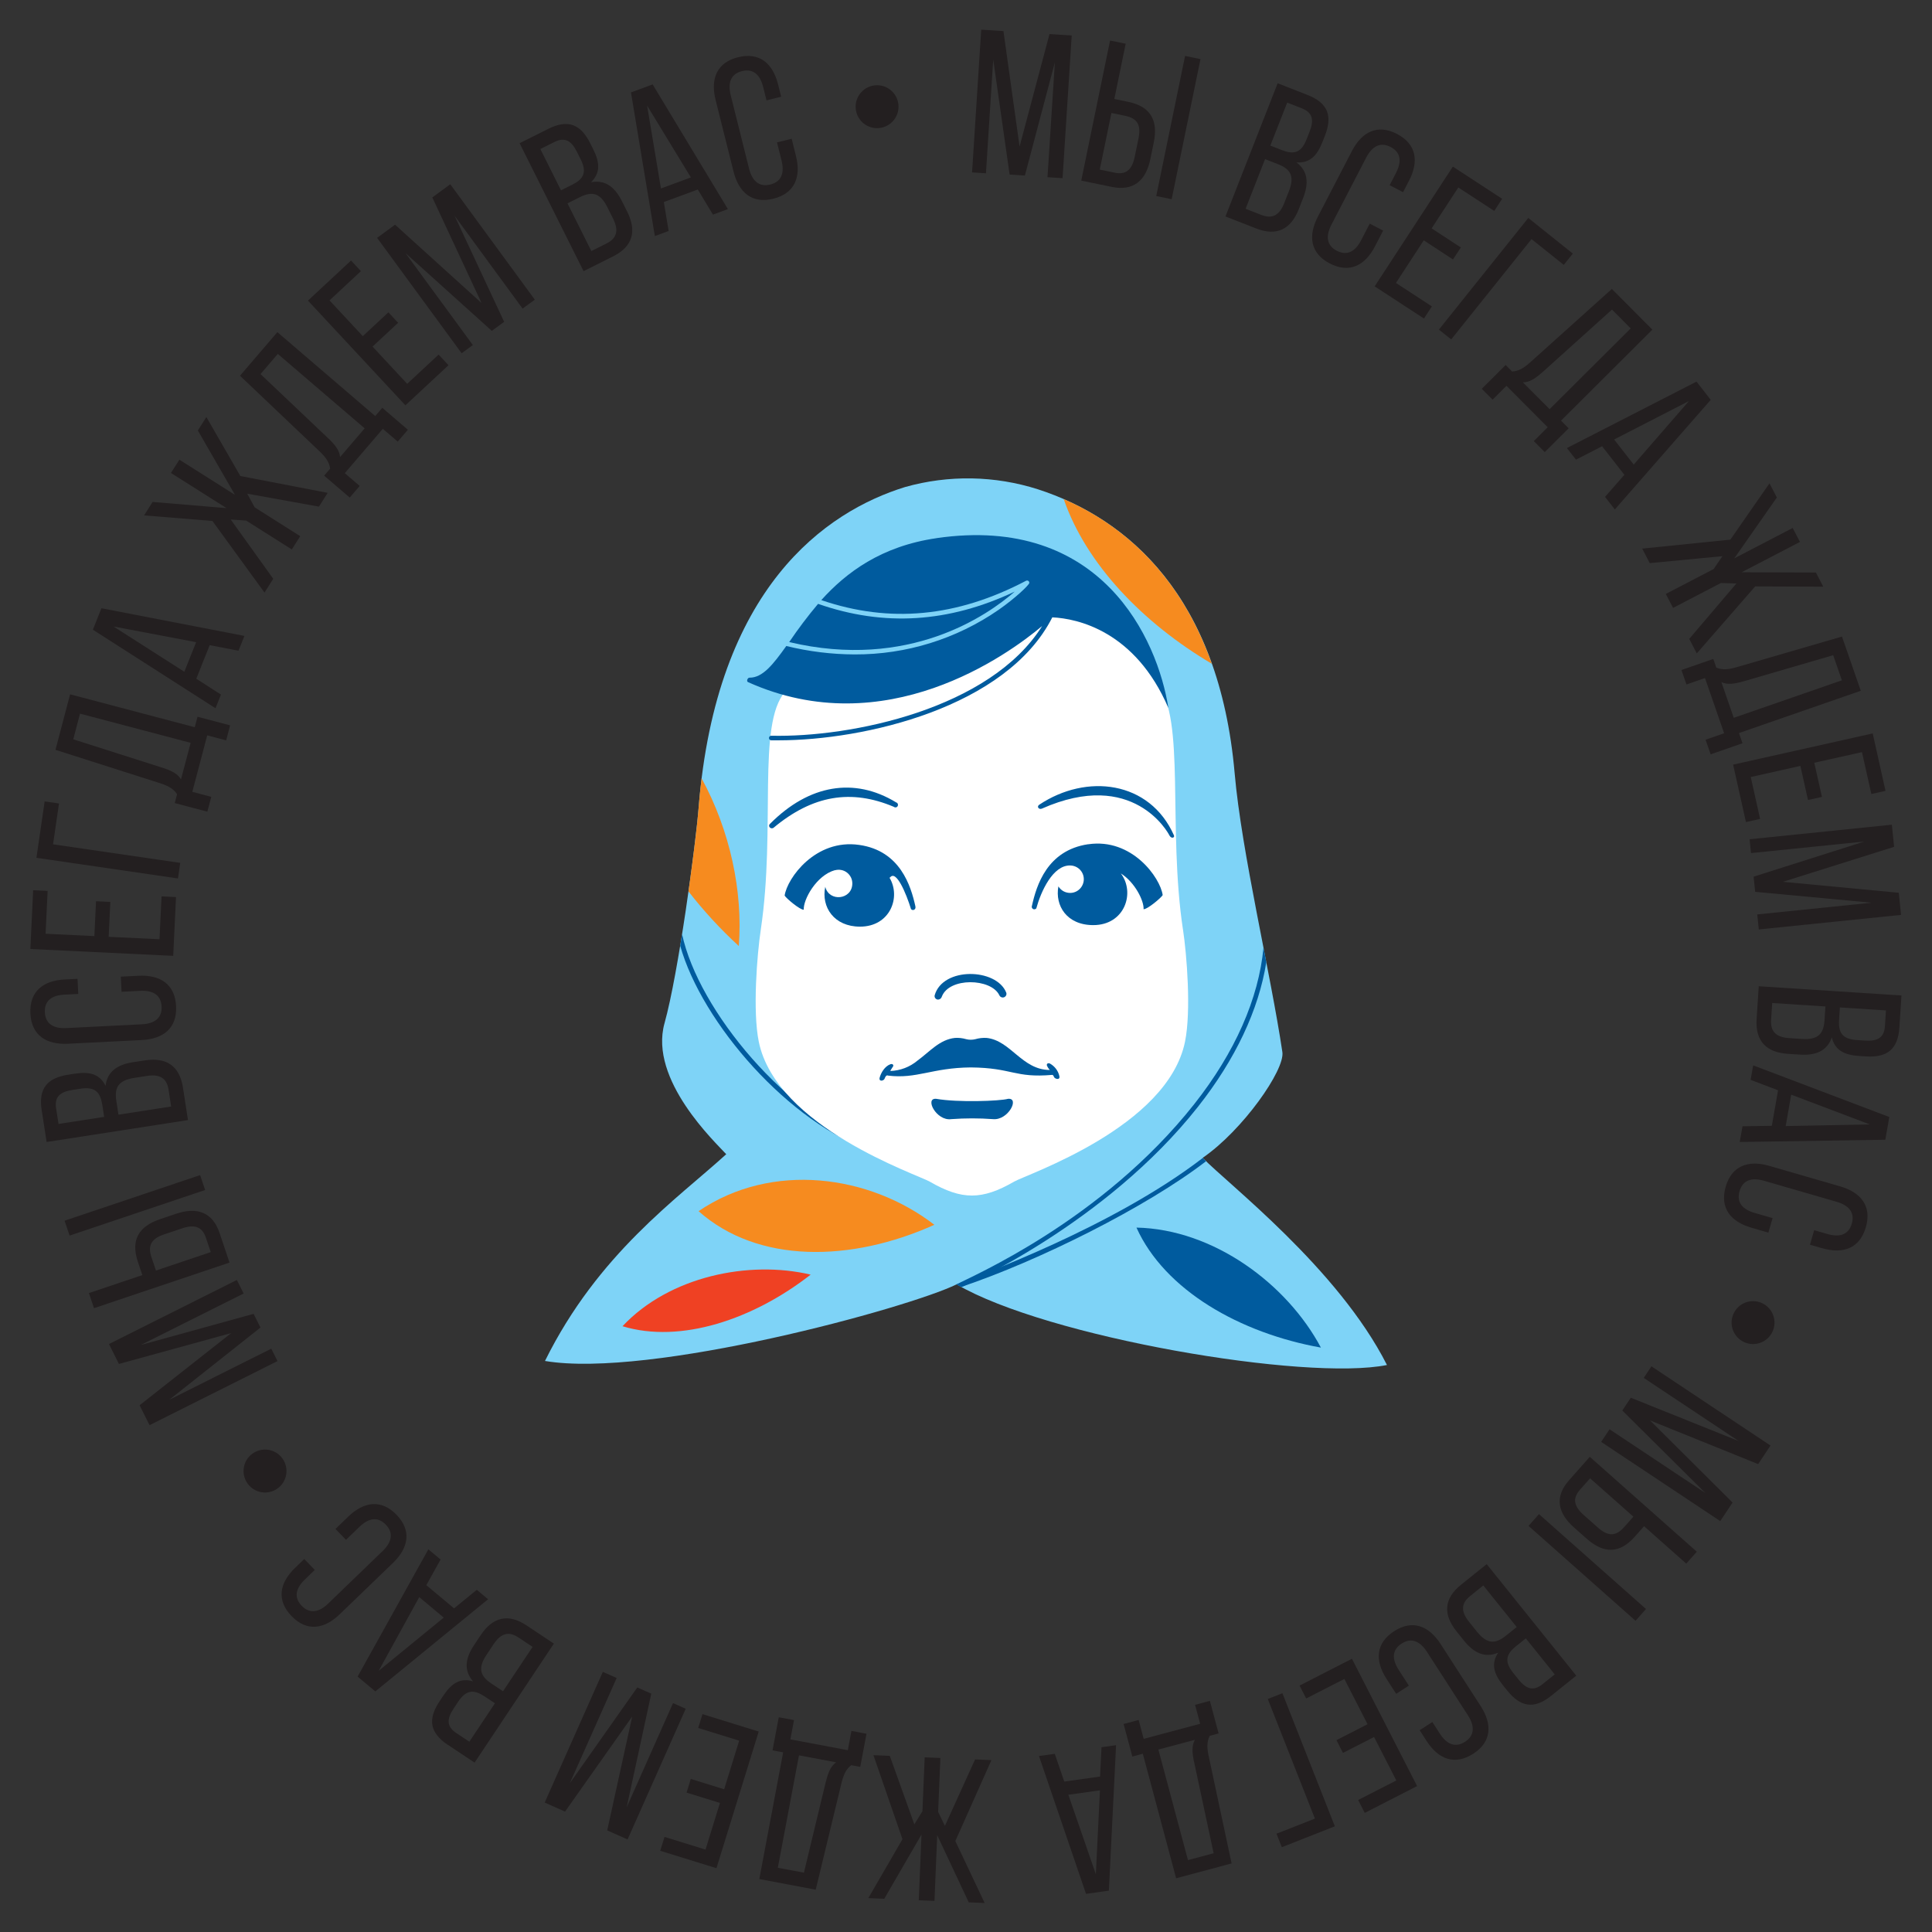 <?xml version="1.0" encoding="UTF-8"?> <svg xmlns="http://www.w3.org/2000/svg" id="_Мы_всегда_ждем_вас_copy" data-name="Мы всегда ждем вас copy" viewBox="0 0 453.87 453.87"><rect x="0" y="0" width="453.87" height="453.87" fill="#333333" stroke="none"/><defs><style> .cls-1 { fill: #f68b1f; } .cls-1, .cls-2, .cls-3, .cls-4, .cls-5, .cls-6 { stroke-width: 0px; } .cls-2 { fill: #231f20; } .cls-3 { fill: #005b9e; } .cls-4 { fill: #ef4123; } .cls-5 { fill: #7ed3f7; } .cls-6 { fill: #fff; } </style></defs><g><path class="cls-2" d="M240.77,41.24l-3.59-.23-3.85-27.03-1.71,26.73-3.26-.21,2.15-33.53,5.22.33,3.79,27.13,7.03-26.43,5.22.33-2.15,33.53-3.54-.23,1.73-26.97-7.04,26.58Z"></path><path class="cls-2" d="M265.02,23.92c5.22,1.07,7.1,4.3,6.03,9.52l-.81,3.95c-1.03,4.98-3.91,7.57-9.04,6.52l-7.19-1.48,6.77-32.91,3.67.75-2.67,12.98,3.24.67ZM261.88,40.57c2.68.55,4.07-.73,4.69-3.74l.9-4.37c.66-3.2-.41-4.69-3.13-5.25l-3.24-.67-2.74,13.3,3.53.73ZM282.02,13.89l-6.77,32.91-3.62-.75,6.77-32.91,3.62.75Z"></path><path class="cls-2" d="M307.17,22.31c4.87,1.91,5.88,4.99,4.08,9.59l-.58,1.47c-1.3,3.31-3.04,5-6.1,4.78,2.71,2.04,2.92,4.91,1.57,8.35l-1.03,2.64c-1.84,4.69-5.15,6.44-10.02,4.53l-7.2-2.82,12.26-31.29,7.02,2.75ZM296.33,50.49c2.55,1,4.24.11,5.37-2.79l1.09-2.77c1.37-3.49.44-5.19-2.56-6.36l-3.04-1.19-4.57,11.67,3.71,1.45ZM301.11,35.25c2.77,1.09,4.55.75,5.83-2.51l.72-1.83c1.09-2.77.67-4.48-1.83-5.46l-3.44-1.35-3.96,10.1,2.68,1.05Z"></path><path class="cls-2" d="M331,42.46l-1.39,2.69-3.15-1.64,1.48-2.86c1.39-2.68,1.17-4.86-1.26-6.12-2.39-1.24-4.33-.19-5.73,2.49l-8.17,15.77c-1.39,2.69-1.12,4.88,1.26,6.12,2.43,1.26,4.33.19,5.73-2.49l2.01-3.88,3.15,1.63-1.92,3.71c-2.34,4.52-6.02,6.4-10.62,4.01-4.56-2.36-5.14-6.45-2.8-10.97l8-15.43c2.34-4.52,6.02-6.4,10.58-4.03,4.6,2.39,5.19,6.47,2.84,10.99Z"></path><path class="cls-2" d="M343.18,58.14l-1.84,2.81-6.87-4.49-6.53,10.01,8.44,5.51-1.86,2.85-11.58-7.56,18.37-28.13,11.58,7.56-1.86,2.85-8.44-5.51-6.27,9.61,6.87,4.49Z"></path><path class="cls-2" d="M359.79,56.17l-18.87,23.57-2.89-2.31,21-26.23,10.46,8.37-2.13,2.66-7.57-6.06Z"></path><path class="cls-2" d="M360.32,103.62l3.27-3.25-9.69-9.73-3.26,3.25-2.54-2.55,5.61-5.59,1.52,1.53c1.73-.1,2.99-1.01,4.52-2.4l18.91-17,9.52,9.56-21.46,21.38,1.79,1.8-5.61,5.59-2.57-2.58ZM362.36,87.43c-1.8,1.59-3.06,2.37-4.59,2.4l6.27,6.29,19.05-18.97-4.4-4.42-16.32,14.7Z"></path><path class="cls-2" d="M376.36,104.84l-6.13,3.14-2.13-2.72,30.45-15.61,3.34,4.28-22.53,25.75-2.3-2.95,4.54-5.19-5.23-6.7ZM379.19,103.24l4.61,5.9,12.96-14.92-17.56,9.02Z"></path><path class="cls-2" d="M407.91,137.07l-3.63-.11-11.24,5.85-1.71-3.28,11.24-5.85,2.06-3.02-17.07,1.63-1.77-3.41,20.71-2.11,9.19-13.22,1.73,3.32-9.99,14.29,13.71-7.13,1.71,3.28-13.71,7.13,17.46.06,1.73,3.32-16-.06-13.72,15.74-1.77-3.41,11.08-13.02Z"></path><path class="cls-2" d="M400.69,173.77l4.35-1.51-4.5-12.97-4.35,1.51-1.18-3.4,7.48-2.6.71,2.04c1.6.66,3.13.39,5.11-.2l24.41-7.1,4.42,12.74-28.62,9.93.83,2.4-7.48,2.6-1.2-3.45ZM409.56,160.07c-2.32.65-3.79.81-5.17.17l2.91,8.39,25.4-8.81-2.04-5.9-21.09,6.15Z"></path><path class="cls-2" d="M428.02,187.21l-3.28.73-1.79-8.01-11.66,2.61,2.2,9.84-3.33.74-3.01-13.49,32.79-7.33,3.01,13.49-3.33.74-2.2-9.84-11.2,2.5,1.79,8.01Z"></path><path class="cls-2" d="M412.33,209.53l-.37-3.58,26.03-8.26-26.64,2.72-.33-3.25,33.42-3.42.53,5.2-26.13,8.22,27.23,2.57.53,5.2-33.42,3.42-.36-3.53,26.88-2.75-27.37-2.56Z"></path><path class="cls-2" d="M446.21,241.37c-.34,5.22-2.96,7.12-7.89,6.8l-1.58-.1c-3.54-.23-5.68-1.38-6.4-4.36-1.12,3.2-3.79,4.28-7.48,4.04l-2.83-.18c-5.03-.33-7.7-2.95-7.36-8.17l.5-7.71,33.53,2.17-.49,7.52ZM416.07,239.61c-.18,2.73,1.18,4.07,4.29,4.27l2.97.19c3.74.24,5.08-1.16,5.29-4.37l.21-3.26-12.5-.81-.26,3.98ZM432.04,239.54c-.19,2.97.67,4.56,4.16,4.79l1.96.13c2.97.19,4.47-.72,4.65-3.4l.24-3.69-10.82-.7-.19,2.87Z"></path><path class="cls-2" d="M417.7,256.13l-6.44-2.45.6-3.4,31.98,12.13-.94,5.34-34.2.53.65-3.69,6.89-.11,1.47-8.37ZM420.79,257.16l-1.29,7.38,19.75-.39-18.46-6.99Z"></path><path class="cls-2" d="M428.11,293.25l-2.91-.84.99-3.41,3.09.89c2.91.84,4.99.2,5.75-2.43.75-2.58-.66-4.29-3.56-5.13l-17.06-4.94c-2.91-.84-5-.15-5.75,2.43-.76,2.63.66,4.29,3.56,5.13l4.2,1.21-.99,3.41-4.01-1.16c-4.89-1.42-7.45-4.66-6.01-9.64,1.43-4.93,5.32-6.3,10.21-4.89l16.69,4.83c4.89,1.42,7.45,4.66,6.02,9.59-1.44,4.98-5.34,6.35-10.22,4.94Z"></path><path class="cls-2" d="M409.75,315.3c-2.54-1.15-3.66-4.14-2.51-6.67,1.15-2.54,4.14-3.66,6.67-2.51,2.54,1.15,3.66,4.14,2.51,6.67-1.15,2.54-4.14,3.66-6.67,2.51Z"></path><path class="cls-2" d="M381.12,331.36l1.99-3,25.34,10.17-22.3-14.83,1.81-2.72,27.97,18.61-2.9,4.36-25.4-10.26,19.39,19.29-2.9,4.36-27.97-18.61,1.97-2.96,22.5,14.96-19.51-19.37Z"></path><path class="cls-2" d="M384.23,380.76l-25.14-22.29,2.45-2.77,25.14,22.29-2.45,2.77ZM384.03,361.02c-3.53,3.99-7.27,4.01-11.26.47l-3.02-2.67c-3.81-3.38-4.61-7.17-1.14-11.08l4.87-5.5,25.14,22.29-2.48,2.8-9.91-8.79-2.2,2.48ZM371.16,349.99c-1.82,2.05-1.4,3.89.9,5.93l3.34,2.96c2.44,2.17,4.27,1.99,6.12-.1l2.2-2.48-10.17-9.01-2.39,2.69Z"></path><path class="cls-2" d="M364.42,398.37c-4.08,3.28-7.25,2.62-10.35-1.23l-.99-1.23c-2.22-2.77-2.82-5.12-1.11-7.67-3.12,1.33-5.71.09-8.03-2.79l-1.77-2.21c-3.16-3.93-3.02-7.67,1.06-10.95l6.03-4.84,21.04,26.2-5.88,4.72ZM345.36,374.95c-2.13,1.71-2.21,3.62-.25,6.05l1.86,2.32c2.34,2.92,4.29,2.96,6.79.95l2.55-2.04-7.85-9.77-3.11,2.5ZM356.2,386.68c-2.32,1.86-2.92,3.57-.72,6.31l1.23,1.54c1.86,2.32,3.55,2.81,5.65,1.13l2.88-2.31-6.79-8.46-2.25,1.8Z"></path><path class="cls-2" d="M335.15,409.01l-1.64-2.54,2.98-1.93,1.74,2.7c1.64,2.54,3.64,3.42,5.94,1.94,2.26-1.46,2.32-3.67.68-6.21l-9.63-14.92c-1.64-2.54-3.68-3.4-5.94-1.94-2.3,1.48-2.32,3.67-.68,6.21l2.37,3.67-2.98,1.93-2.26-3.51c-2.76-4.27-2.56-8.4,1.79-11.21,4.31-2.79,8.15-1.26,10.91,3.01l9.42,14.6c2.76,4.27,2.57,8.4-1.75,11.18-4.36,2.81-8.19,1.29-10.95-2.98Z"></path><path class="cls-2" d="M315.49,411.79l-1.53-2.99,7.31-3.74-5.45-10.64-8.97,4.59-1.55-3.03,12.3-6.3,15.31,29.91-12.3,6.3-1.55-3.03,8.97-4.59-5.23-10.21-7.31,3.74Z"></path><path class="cls-2" d="M308.9,427.22l-11.07-28.09,3.44-1.35,12.32,31.26-12.46,4.91-1.25-3.17,9.02-3.55Z"></path><path class="cls-2" d="M267.49,404.05l1.19,4.45,13.26-3.55-1.19-4.45,3.48-.93,2.05,7.65-2.09.56c-.78,1.55-.61,3.1-.17,5.11l5.31,24.87-13.03,3.49-7.83-29.26-2.46.66-2.05-7.65,3.52-.94ZM280.5,413.89c-.48-2.36-.53-3.83.21-5.17l-8.58,2.29,6.95,25.97,6.03-1.61-4.6-21.48Z"></path><path class="cls-2" d="M258.43,417.34l.34-6.88,3.42-.48-1.69,34.17-5.37.76-11.05-32.38,3.71-.52,2.23,6.52,8.41-1.18ZM258.4,420.59l-7.42,1.04,6.46,18.67.96-19.72Z"></path><path class="cls-2" d="M214.79,428.59l1.91-3.09.53-12.66,3.69.15-.53,12.66,1.59,3.29,7.09-15.61,3.84.16-8.48,19.01,6.89,14.56-3.74-.16-7.41-15.78-.64,15.44-3.69-.15.64-15.44-8.75,15.1-3.74-.16,8.02-13.84-6.82-19.74,3.84.16,5.77,16.09Z"></path><path class="cls-2" d="M186.53,404.09l-.85,4.53,13.49,2.54.85-4.53,3.54.67-1.47,7.78-2.12-.4c-1.37,1.06-1.89,2.53-2.37,4.54l-5.97,24.71-13.25-2.5,5.6-29.76-2.5-.47,1.47-7.78,3.58.67ZM194.01,418.58c.59-2.33,1.18-3.68,2.42-4.57l-8.73-1.64-4.97,26.41,6.13,1.15,5.14-21.35Z"></path><path class="cls-2" d="M161.29,421.12l.99-3.21,7.84,2.43,3.53-11.42-9.63-2.98,1.01-3.25,13.21,4.09-9.93,32.1-13.21-4.09,1.01-3.26,9.63,2.98,3.39-10.96-7.84-2.43Z"></path><path class="cls-2" d="M149.71,396.42l3.29,1.46-5.78,26.69,10.89-24.47,2.98,1.33-13.66,30.7-4.78-2.13,5.87-26.76-15.78,22.35-4.78-2.13,13.66-30.7,3.25,1.44-10.99,24.69,15.84-22.48Z"></path><path class="cls-2" d="M105.21,409.91c-4.35-2.9-4.69-6.12-1.95-10.24l.88-1.32c1.97-2.96,4.03-4.24,6.98-3.37-2.21-2.57-1.81-5.42.24-8.49l1.57-2.36c2.79-4.19,6.4-5.19,10.76-2.29l6.43,4.28-18.63,27.96-6.27-4.18ZM113.87,398.55c-2.48-1.65-4.29-1.7-6.23,1.21l-1.09,1.64c-1.65,2.48-1.61,4.23.63,5.72l3.08,2.05,6.01-9.03-2.4-1.6ZM121.79,384.68c-2.28-1.52-4.11-1.01-5.84,1.59l-1.65,2.48c-2.08,3.12-1.53,4.98,1.15,6.76l2.72,1.81,6.95-10.43-3.32-2.21Z"></path><path class="cls-2" d="M106.67,377.84l5.34-4.36,2.65,2.22-26.49,21.65-4.16-3.48,16.62-29.9,2.87,2.4-3.35,6.02,6.52,5.45ZM104.23,380l-5.74-4.8-9.53,17.31,15.28-12.5Z"></path><path class="cls-2" d="M69.3,368.35l2.18-2.1,2.47,2.56-2.31,2.23c-2.18,2.1-2.66,4.23-.76,6.2,1.87,1.93,4.05,1.57,6.22-.53l12.78-12.33c2.18-2.1,2.62-4.26.76-6.2-1.9-1.97-4.05-1.57-6.22.53l-3.14,3.03-2.47-2.56,3.01-2.9c3.66-3.53,7.75-4.14,11.35-.41,3.57,3.7,2.81,7.76-.85,11.29l-12.51,12.06c-3.66,3.53-7.75,4.14-11.31.44-3.6-3.73-2.85-7.79.81-11.32Z"></path><path class="cls-2" d="M59.31,341.49c2.26-1.63,5.41-1.12,7.04,1.14,1.63,2.26,1.12,5.41-1.14,7.04-2.26,1.63-5.41,1.12-7.04-1.14-1.63-2.26-1.12-5.41,1.14-7.04Z"></path><path class="cls-2" d="M59.58,308.65l1.61,3.22-21.41,16.96,23.95-12,1.46,2.92-30.05,15.05-2.34-4.68,21.52-16.95-26.38,7.25-2.34-4.68,30.05-15.05,1.59,3.18-24.17,12.1,26.51-7.32Z"></path><path class="cls-2" d="M15.17,286.77l31.84-10.71,1.18,3.5-31.84,10.71-1.18-3.5ZM32.39,296.42c-1.7-5.05.14-8.3,5.19-10l3.82-1.29c4.82-1.62,8.51-.43,10.18,4.52l2.34,6.96-31.84,10.71-1.19-3.55,12.55-4.22-1.06-3.14ZM48.36,290.74c-.87-2.59-2.68-3.15-5.59-2.17l-4.23,1.42c-3.09,1.04-3.85,2.71-2.96,5.35l1.06,3.14,12.87-4.33-1.15-3.41Z"></path><path class="cls-2" d="M9.79,260.82c-.8-5.17,1.35-7.59,6.24-8.35l1.57-.24c3.51-.54,5.85.11,7.2,2.87.4-3.37,2.77-5,6.42-5.56l2.8-.43c4.98-.77,8.16,1.21,8.96,6.38l1.18,7.64-33.21,5.15-1.15-7.45ZM24.02,259.54c-.46-2.94-1.64-4.31-5.1-3.78l-1.94.3c-2.94.46-4.21,1.67-3.8,4.33l.57,3.65,10.72-1.66-.44-2.85ZM39.6,256c-.42-2.7-2.03-3.72-5.12-3.24l-2.94.46c-3.7.57-4.71,2.24-4.21,5.41l.5,3.23,12.38-1.92-.61-3.94Z"></path><path class="cls-2" d="M15.19,230.1l3.02-.15.18,3.55-3.21.16c-3.02.15-4.78,1.44-4.64,4.17.13,2.68,2.02,3.84,5.04,3.69l17.74-.89c3.02-.15,4.78-1.49,4.64-4.17-.14-2.73-2.02-3.84-5.04-3.69l-4.36.22-.18-3.55,4.17-.21c5.08-.26,8.56,1.97,8.82,7.15.26,5.13-2.98,7.7-8.06,7.95l-17.35.87c-5.08.25-8.56-1.97-8.82-7.1-.26-5.18,2.98-7.74,8.06-8Z"></path><path class="cls-2" d="M22.56,211.72l3.36.16-.39,8.2,11.94.57.48-10.07,3.4.16-.66,13.81-33.56-1.61.66-13.81,3.4.16-.48,10.07,11.46.55.39-8.2Z"></path><path class="cls-2" d="M12.46,198.35l29.88,4.36-.53,3.66-33.25-4.85,1.93-13.25,3.37.49-1.4,9.6Z"></path><path class="cls-2" d="M53.13,173.93l-4.45-1.18-3.5,13.27,4.45,1.18-.92,3.48-7.66-2.02.55-2.09c-.96-1.44-2.38-2.07-4.35-2.69l-24.22-7.73,3.44-13.04,29.28,7.73.65-2.46,7.66,2.02-.93,3.53ZM38.13,180.34c2.28.75,3.59,1.44,4.39,2.75l2.27-8.58-25.99-6.86-1.59,6.03,20.92,6.67Z"></path><path class="cls-2" d="M46.11,159.45l5.8,3.72-1.28,3.21-28.81-18.45,2.01-5.04,33.59,6.5-1.39,3.48-6.77-1.31-3.15,7.89ZM43.3,157.81l2.78-6.95-19.41-3.68,16.63,10.63Z"></path><path class="cls-2" d="M58.09,115.99l1.73,3.19,10.71,6.78-1.98,3.12-10.71-6.78-3.64-.26,9.99,13.93-2.05,3.24-12.24-16.83-16.05-1.3,2-3.16,17.37,1.45-13.06-8.26,1.98-3.12,13.06,8.26-8.72-15.12,2-3.16,7.99,13.86,20.51,3.95-2.05,3.24-16.82-3.04Z"></path><path class="cls-2" d="M93.43,103.74l-3.5-3-8.93,10.42,3.5,3-2.34,2.73-6.01-5.15,1.41-1.64c-.23-1.72-1.24-2.9-2.75-4.32l-18.43-17.51,8.78-10.24,22.99,19.71,1.66-1.93,6.01,5.15-2.37,2.77ZM77.14,102.99c1.73,1.67,2.6,2.86,2.75,4.38l5.78-6.74-20.41-17.49-4.06,4.74,15.93,15.11Z"></path><path class="cls-2" d="M91.24,73.37l2.29,2.46-6.01,5.59,8.14,8.75,7.38-6.87,2.32,2.5-10.12,9.42-22.89-24.6,10.12-9.42,2.32,2.5-7.38,6.87,7.82,8.4,6.01-5.59Z"></path><path class="cls-2" d="M118.44,75.6l-2.9,2.13-20.29-18.28,15.83,21.61-2.63,1.93-19.86-27.11,4.22-3.09,20.31,18.39-11.56-24.8,4.22-3.09,19.86,27.11-2.87,2.1-15.97-21.8,11.64,24.91Z"></path><path class="cls-2" d="M128.81,30.27c4.68-2.34,7.64-1.03,9.85,3.39l.71,1.42c1.59,3.18,1.67,5.6-.54,7.73,3.33-.64,5.6,1.12,7.26,4.42l1.27,2.53c2.25,4.51,1.33,8.14-3.35,10.48l-6.91,3.46-15.03-30.06,6.74-3.37ZM134.37,43.43c2.66-1.33,3.61-2.88,2.04-6.01l-.88-1.76c-1.33-2.66-2.88-3.5-5.28-2.3l-3.31,1.65,4.85,9.7,2.58-1.29ZM142.49,57.19c2.45-1.22,2.92-3.07,1.52-5.86l-1.33-2.66c-1.67-3.35-3.56-3.8-6.44-2.36l-2.92,1.46,5.6,11.21,3.56-1.78Z"></path><path class="cls-2" d="M155.95,47.46l1.13,6.8-3.24,1.2-5.61-33.75,5.09-1.88,17.68,29.29-3.51,1.3-3.56-5.9-7.97,2.94ZM155.28,44.27l7.02-2.59-10.28-16.88,3.25,19.47Z"></path><path class="cls-2" d="M182.78,19.79l.73,2.93-3.44.86-.78-3.12c-.73-2.93-2.34-4.41-4.99-3.75-2.61.65-3.37,2.72-2.64,5.66l4.31,17.23c.73,2.93,2.39,4.4,4.99,3.75,2.65-.66,3.37-2.73,2.64-5.66l-1.06-4.24,3.44-.86,1.01,4.05c1.24,4.93-.28,8.78-5.3,10.04-4.98,1.25-8.12-1.43-9.36-6.36l-4.22-16.85c-1.24-4.94.28-8.78,5.26-10.02,5.03-1.26,8.17,1.42,9.41,6.35Z"></path><path class="cls-2" d="M211.06,24.55c.28,2.77-1.73,5.24-4.5,5.53s-5.24-1.73-5.53-4.5c-.28-2.77,1.73-5.24,4.5-5.53s5.24,1.73,5.53,4.5Z"></path></g><g><path class="cls-5" d="M282.54,272c9.42-6.48,19.33-20.64,18.72-24.83-2.77-18.64-9.59-46.93-11.21-65.5-3.64-41.53-25.07-59.87-46.21-66.72-10.12-3.23-20.97-3.42-31.2-.54-18.64,5.76-44.4,23.61-48.52,75.39-.68,8.64-4.73,38.83-8.01,50.58-3.72,13.34,12.07,28.09,14.5,30.77-11.45,10.44-30.12,23.35-42.58,48.57,24.59,4.16,85.41-12.44,96.7-18,21.17,12.42,81.98,22.8,101.1,18.95-11.49-22.73-37.56-42.68-43.29-48.67Z"></path><path class="cls-3" d="M205.38,270.65c.06.01.12.01.17,0,.13,0,.25-.05.35-.13.1-.08.16-.2.18-.32.02-.13,0-.25-.07-.36-.07-.11-.17-.19-.29-.23-20.61-6.83-41.68-32.29-45.48-50.15-.14.91-.3,1.83-.44,2.73,5.06,18.03,25.59,41.84,45.59,48.47Z"></path><path class="cls-3" d="M310.31,316.58c-7.92-14.88-25.16-27.81-43.33-28.19,6.65,14.75,24.37,24.8,43.33,28.19Z"></path><path class="cls-1" d="M219.5,287.73c-15.18-11.71-38.1-14.96-55.39-3.2,13.94,12.38,35.83,12.02,55.39,3.2Z"></path><path class="cls-4" d="M190.44,299.44c-14.5-3.43-33.21.4-44.2,12.12,13.68,4.16,30.79-1.64,44.2-12.12Z"></path><path class="cls-6" d="M277.9,218.36c-3.6-23.95.63-49.75-5.98-57.48-6.06-12.96-13.68-20.39-21.46-24.13-16.56,12.35-30.25,24.98-66.05,25.77-6.62,7.73-2.11,31.89-5.68,55.84-.89,5.93-1.94,19.16-.48,26.34,4.09,20.11,37.17,31.17,40.16,32.89,7.54,4.36,12.28,4.36,19.83,0,2.98-1.72,36.07-12.78,40.15-32.89,1.47-7.19.42-20.41-.48-26.34Z"></path><path class="cls-3" d="M275.79,196.25c-5.7-12.85-20.54-14.61-31.65-7.2-.65.43-.12,1.2.61.92,21.5-9.53,29.72,5.76,29.95,6.25.45.91,1.33.59,1.09.03Z"></path><path class="cls-3" d="M210.46,188.46c-9.74-5.91-20.37-4.17-29.53,5.04-.64.5.04,1.39.76.99,9.22-7.7,18.27-9.18,28.29-4.95.07.06.16.1.25.12.09.02.18.02.27,0,.09-.02.17-.06.24-.12.07-.06.13-.13.16-.22.04-.08.05-.18.05-.27,0-.09-.03-.18-.07-.26-.04-.08-.1-.15-.18-.21-.07-.05-.16-.09-.25-.11Z"></path><path class="cls-3" d="M220.38,234.82h-.09c-.12-.01-.23-.05-.33-.11-.1-.06-.19-.14-.25-.23-.07-.09-.12-.2-.14-.31-.02-.11-.02-.23,0-.34,1.9-6.74,14.51-6.42,16.81-.66.04.11.06.22.06.33,0,.11-.03.22-.08.33-.05.1-.11.2-.2.27-.08.08-.18.14-.29.18-.22.08-.45.07-.66-.03-.21-.09-.37-.27-.46-.48-1.95-3.98-11.77-4.21-13.49.35-.05.2-.17.37-.33.5-.16.13-.36.2-.56.21Z"></path><path class="cls-3" d="M238.38,138.98c-15.57,7.34-30.73,8.27-46.2,2.88-2.41,2.87-4.68,5.87-6.78,8.98,28.13,6.65,46.62-6.29,52.98-11.86Z"></path><path class="cls-3" d="M220,126.43c-13.01,1.89-21.22,8.07-27.06,14.55,16.07,5.48,31.82,4,48.08-4.53.08-.05.18-.07.27-.07s.19.03.27.07c.08.05.15.13.19.21.04.09.06.18.06.28-.04.5-3.39,3.66-7.17,6.29-9.95,6.9-21.78,10.56-33.89,10.51-5.4-.02-10.78-.69-16.03-1.98-3.08,4.32-5.57,7.48-8.64,7.44-.48,0-.78.85-.36,1.04,32.23,14.49,61-6.37,69.1-13.17-12.19,19.48-44.88,26.21-63.63,25.77-.14,0-.28.06-.38.15-.1.1-.16.23-.17.37,0,.07.01.14.04.21.03.07.06.13.11.18.05.05.11.09.17.12.06.03.13.04.21.05h1.72c20.06,0,53.55-7.66,64.32-28.89,5.91.27,19.49,3.2,27.27,21.29-2.55-16.24-15.79-45.51-54.47-39.9Z"></path><path class="cls-3" d="M215.04,212.89c-1.05-4.71-3.53-13.03-13.19-14.4-10.27-1.49-16.93,7.82-17.52,11.9.34.63,3.64,3.41,4.49,3.32-.14-2.33,2.92-8.07,7.35-9.3l-.04.04c.48-.14,1-.16,1.49-.07.5.09.96.3,1.36.61.4.31.72.71.94,1.16.22.46.32.96.31,1.46-.07,3.76-5.44,4.36-6.36.72-.99,4.75,2.06,9.36,8.17,9.36,7.08,0,9.68-6.96,6.91-11.52h.12c1.44-1.99,3.82,3.74,4.95,7.4.45.49,1.23.09,1.02-.67Z"></path><path class="cls-3" d="M255.62,198.33c-9.66,1.44-12.14,9.74-13.19,14.44-.06.13-.07.29-.03.42.04.14.14.26.26.34.12.08.27.11.42.08.14-.02.28-.1.37-.21,1.08-3.96,3.89-10.2,7.99-10.08.56.01,1.11.17,1.59.45.48.29.88.69,1.16,1.18.28.49.42,1.04.42,1.6,0,.56-.15,1.11-.43,1.6-.28.49-.68.89-1.16,1.18-.48.28-1.03.44-1.59.44-.56,0-1.11-.13-1.6-.4s-.9-.67-1.19-1.14c-.84,4.5,1.94,9.1,8.19,9.1,7.45,0,9.89-7.66,6.48-12.14,3.31,2.08,5.46,6.45,5.34,8.4.85.09,4.15-2.69,4.49-3.31-.57-4.1-7.23-13.46-17.5-11.94Z"></path><path class="cls-1" d="M249.89,117.25c5.29,15.3,18.57,29.08,34.79,38.68-7.37-20.83-20.76-32.58-34.79-38.68Z"></path><path class="cls-1" d="M164.12,189.81c-.29,3.66-1.19,11.21-2.38,19.6,3.57,4.6,7.53,8.89,11.82,12.83.99-12.81-2.05-27.14-8.74-39.39-.28,2.26-.52,4.58-.71,6.96Z"></path><path class="cls-3" d="M296.82,222.63c-1.12,11.92-6.66,24.57-16.25,36.73-21.75,27.53-52.57,40.57-55.85,42.37.3.17.86.45,1.17.63.63-.3,33.77-14.78,55.52-42.33,8.84-11.19,14.3-22.84,16.07-33.98-.22-1.15-.85-4.37-.66-3.41Z"></path><path class="cls-3" d="M282.56,272.03c-21.17,16.29-52.85,27.73-57.84,29.68l1.08.62c18.18-6.11,43.5-18.72,57.53-29.53-.28-.29-.54-.55-.76-.78Z"></path><path class="cls-3" d="M236.8,258.14c-1.87.53-11.81.89-16.84,0-2.84-.3,0,5.28,3.52,4.77,3.26-.24,6.53-.24,9.79,0,3.58.35,6.36-5.07,3.52-4.77Z"></path><path class="cls-3" d="M248.87,252.8c-.14-.63-.41-1.21-.8-1.72-.39-.51-.88-.93-1.44-1.24-.25-.12-.68-.12-.72.37.15.43.4.82.72,1.15-6.55,0-9.17-6.93-14.86-7.53-.9-.05-1.8.05-2.66.3-.69.17-1.42.17-2.11,0-.86-.25-1.77-.36-2.66-.3-3.6.38-5.92,3.23-8.78,5.31-1.8,1.52-4.06,2.38-6.41,2.46.17-.4.72-1.13.72-1.21-.04-.49-.45-.47-.72-.37-1.32.5-2.16,1.98-2.48,3.08-.32,1.1.97.84,1.14.3.38-1.04.77-.72.8-.72,6.79.84,10.31-1.84,19.44-1.92,9.84.09,10.26,2.53,19.18,1.75,0,0,.26.07.37.48.2.5,1.49.84,1.27-.19Z"></path></g></svg> 